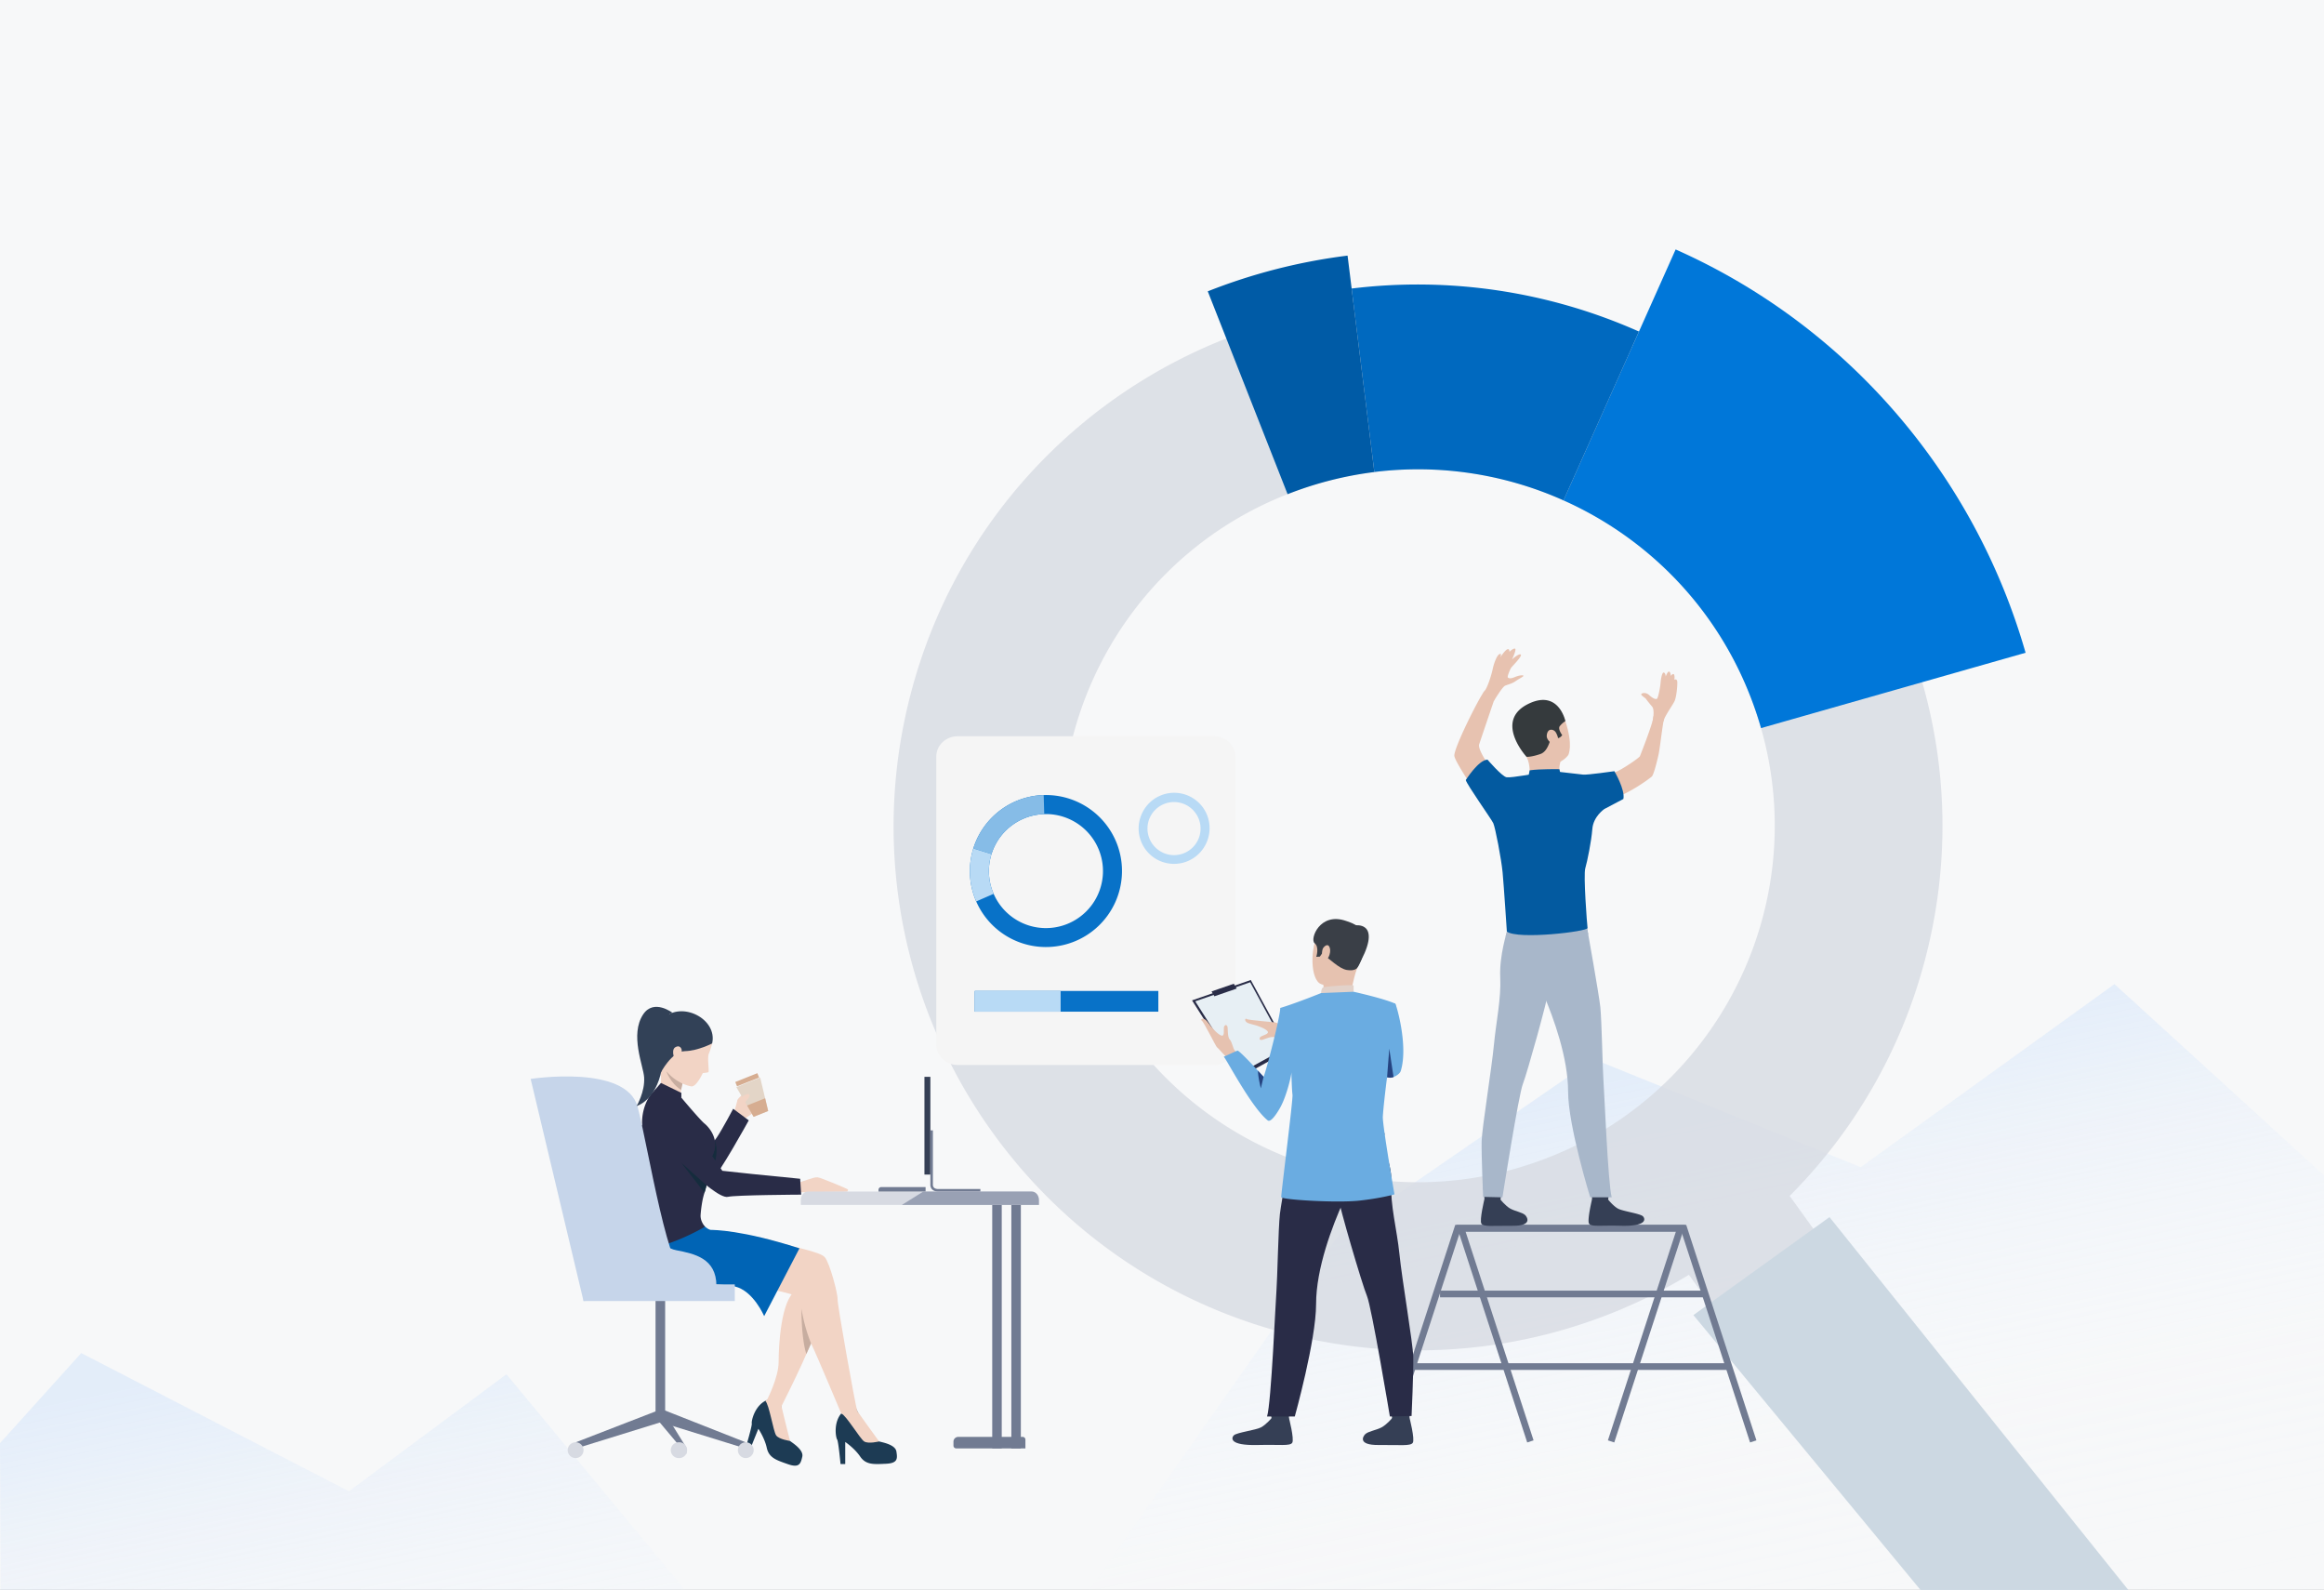 <svg width="848" height="580" viewBox="0 0 848 580" fill="none" xmlns="http://www.w3.org/2000/svg">
  <rect x="0" y="0" width="848" height="580" fill="#333333" stroke="none"/>
  <g clip-path="url(#a)">
    <path fill="#F7F8F9" d="M0 0h848v596H0z"/>
    <path d="m0 526.46 29.646-32.861 97.681 50.425 57.465-42.693 123.35 148.916 76.164-51.43 104.263-148.401 92.963-64.035 97.419 39.411L771.547 359 850 430.579V813H1.368L0 526.46Z" fill="url(#b)"/>
    <path opacity=".8" d="M701.43 248.963c0-.034-.018-.067-.028-.101-15.263-53.189-53.363-98.655-105.986-122.047a191.88 191.88 0 0 0-101.427-15.203.64.64 0 0 0-.062 0h-.036a190.682 190.682 0 0 0-46.421 11.853l-.086.034c-54.423 21.391-98.341 67.431-114.702 128.192-27.459 101.989 32.984 206.864 135.004 234.3 52.389 14.085 105.543 5.017 148.588-20.938l8.031 11.154 37.87-27.253-9.142-12.683a190.284 190.284 0 0 0 49.125-85.221c9.368-34.754 8.52-69.852-.728-102.087ZM561.341 423.625c-67.639 24.224-142.125-10.928-166.364-78.518-23.791-66.334 9.649-139.264 74.838-164.842a148.36 148.36 0 0 1 3.738-1.403 129.745 129.745 0 0 1 96.945 3.676c31.241 13.945 56.967 40.123 69.425 74.846a133.294 133.294 0 0 1 2.652 8.229c18.696 65.296-16.32 134.77-81.234 158.012Z" fill="#D7DAE2"/>
    <path d="m739.11 238.125-37.709 10.738-58.819 16.75a131.728 131.728 0 0 0-2.653-8.229c-12.455-34.733-38.18-60.898-69.424-74.845l24.902-55.724 2.629-5.865L611.419 91c63.432 28.194 109.33 83.015 127.691 147.125Z" fill="#0077D9"/>
    <path d="m598.038 120.95-2.622 5.865-24.907 55.724a129.927 129.927 0 0 0-69.025-10.354l-7.513-60.572-.777-6.355a198.45 198.45 0 0 1 104.844 15.692Z" fill="#0069BF"/>
    <path d="M501.486 172.202a130.646 130.646 0 0 0-27.92 6.668 129.71 129.71 0 0 0-3.738 1.403l-22.36-56.808-6.769-17.19a208.856 208.856 0 0 1 50.977-13.024h.039l1.487 12.004.777 6.355 7.507 60.592Z" fill="#005BA6"/>
    <path d="M790 596.737h-75.408L617.903 479.74l49.659-35.738L790 596.737Z" fill="#CCD8E2"/>
    <path d="M532.773 449.279h78.752l-24.819 76.168 2.321.756 25.861-79.362h-83.887l-25.614 78.606 2.321.756 25.065-76.924Z" fill="#717B92"/>
    <path d="m559.582 525.447-24.819-76.168h78.752l25.065 76.924 2.322-.756-25.615-78.606H531.4l25.861 79.362 2.321-.756Z" fill="#717B92"/>
    <path d="M621.841 470.823H525.45v2.439h96.391v-2.439Zm9.003 26.483H515.519v2.439h115.325v-2.439Z" fill="#717B92"/>
    <path d="M572.238 275.438s1.964-3.432-1.15-12.632c-3.013-8.899-13.434-8.092-16.747-2.392-3.313 5.7-2.194 9.241 2.684 15.679 4.877 6.438 13.19 2.288 15.213-.655Z" fill="#E7C2B0"/>
    <path d="M548.031 433.739s-.518 3.777-.58 4.344c-.062.567-5.738-.334-5.738-.334l-.458-4.497s6.066-.046 6.776.487Z" fill="#353F55"/>
    <path d="M547.504 437.603s1.798 2.276 3.536 3.27c1.738.994 4.471 1.385 5.499 2.412.741.741 2.702 3.935-4.517 3.883-7.22-.052-10.701.45-11.476-.777-.775-1.227 1.119-9.034 1.119-9.034s1.767.487 5.839.246Zm39.805-3.864s-.518 3.777-.58 4.344c-.062.567-5.738-.334-5.738-.334l-.459-4.497s6.067-.046 6.777.487Z" fill="#353F55"/>
    <path d="M586.79 437.605s1.798 2.275 3.536 3.269c1.738.994 8.137 1.812 9.165 2.835.744.74 1.977 3.727-8.183 3.448-7.217-.2-10.701.45-11.476-.777-.774-1.227 1.119-9.034 1.119-9.034a30.01 30.01 0 0 0 5.839.259Z" fill="#353F55"/>
    <path d="M549.941 339.651s-2.909 9.034-2.526 16.825c.383 7.792-1.503 16.308-2.275 24.433-.86 9.06-4.38 30.527-4.507 35.376-.127 4.848.547 20.335.547 20.335l7.043.169s5.919-37.519 7.45-41.347c1.531-3.829 9.134-31.12 9.388-34.185.254-3.065-15.12-21.606-15.12-21.606Z" fill="#A8B7CA"/>
    <path d="M579.148 338.711s4.277 23.882 4.788 28.647c.51 4.766.852 23.057 1.106 26.033.254 2.977 1.704 38.966 3.064 43.39h-7.857s-8.066-26.163-8.066-38.539c0-12.376-5.342-26.921-8.79-35.077-3.448-8.157-11.338-8.361-13.47-23.515.018 0 26.355-5.746 29.225-.939Z" fill="#A8B7CA"/>
    <path d="M569.389 277.87s-.886 2.575 0 4.416c.886 1.84-11.323.735-11.323.735s.554-3.8-1.036-6.927c-1.591-3.127 12.359 1.776 12.359 1.776Z" fill="#E7C2B0"/>
    <path d="M549.374 341.62s4.391 4.507 30.169-.704l-.391-2.206-29.309 1.103-.469 1.807Z" fill="#A8B7CA"/>
    <path d="M571.238 282.882s4.51.461 5.797.707c1.288.246 9.96-1.553 11.74-1.735 1.78-.181 9.365-5.376 9.611-5.989.246-.614 4.613-11.67 4.859-14.062.246-2.391 4.256-1.157 3.912.492-.643 3.081-1.469 10.562-1.922 12.731-.49 2.329-1.798 7.644-2.536 8.283-.739.64-7.567 5.845-14.248 8.053a56.899 56.899 0 0 0-11.719 5.454h-32.961s-12.818-18.309-13.095-21.068c-.277-2.759 8.953-21.091 10.795-23.39 1.842-2.299 4.502.751 4.502.751s-5.515 16.168-6.251 18.466c-.736 2.299 6.414 12.399 8.378 12.425 1.963.026 6.994-.613 9.242-.706 2.249-.094 4.601-1.072 4.601-1.072l9.295.66Z" fill="#E7C2B0"/>
    <path d="M585.43 295.113s-4.035 2.679-4.403 7.279c-.368 4.599-1.84 11.86-2.575 14.343-.736 2.482.642 20.504.826 21.793.184 1.289-25.5 4.346-29.446 1.294 0 0-1.103-16.826-1.554-21.609-.451-4.784-2.668-16.368-3.404-17.929-.735-1.56-9.662-14.076-10.03-15.725 0 0 4.619-7.357 7.932-7.447 0 0 5.261 6.161 6.976 6.438 1.715.276 12.23-1.652 12.23-1.668 0-.015 1.15 1.554 7.253-.276 0 0 7.266.817 8.447.97 1.43.181 11.38-1.247 11.38-1.247s3.992 6.73 3.293 10.134l-6.925 3.65Z" fill="#035AA0"/>
    <path d="M603.015 263.239s.901-4.26-.184-5.485c-.616-.696-2.101-2.539-2.238-2.811-.137-.272-1.728-1.185-1.728-1.625 0-.441 1.554-.982 2.914.258s2.205 1.525 2.746 1.388c.542-.137 1.321-4.639 1.391-5.757.07-1.118.498-4.064 1.197-3.862.7.202.666 1.491.666 1.491s.813-2.237 1.357-1.797c.544.44.474 1.525.474 1.525s1.016-1.253 1.296-.339a3.155 3.155 0 0 1 0 1.729s1.051-.577 1.119.847c.067 1.423-.306 5.588-1.052 7.079-.746 1.491-3.536 5.387-3.87 6.912-.334 1.524-4.088.447-4.088.447Zm-57.941-7.484s3.068-5.149 4.109-5.609c1.041-.461 2.515-.72 3.805-1.641 1.29-.922 2.99-1.686 2.899-1.991-.091-.306-1.611-.184-3.238.518-1.627.701-2.331.365-2.492 0-.161-.365.868-2.967 1.357-3.578.49-.611 3.99-4.141 3.407-4.659-.583-.518-2.85 1.408-3.223 1.812 0 0 1.814-3.8 1.106-3.984-.707-.184-2.025 1.165-2.025 1.165s.152-3.249-3.345 2.024c0 0 .739-1.747-.336-1.165-1.075.583-2.117 3.86-2.454 5.517-.336 1.656-1.867 6.926-3.173 8.2-1.305 1.274 3.603 3.391 3.603 3.391Z" fill="#E7C2B0"/>
    <path d="M557.027 276.094s1.613.143 5.051-1.035c3.437-1.178 3.691-7.189 4.435-6.472 1.515 1.45 2.945.448 3.518-.409 0 0-1.676-2.208-.899-3.269a8.189 8.189 0 0 1 2.054-1.848s-2.414-11.649-13.411-6.337c-12.895 6.21-.748 19.37-.748 19.37Z" fill="#353A3D"/>
    <path d="m569.39 282.285-.388-1.682s-7.018-.143-10.846.411l-.405 2.011s4.904 2.221 11.639-.74Z" fill="#035AA0"/>
    <path d="M567.656 267.102c-.637-1.059-2.997-1.771-3.271 1.226-.215 2.33 4.212 4.864 4.253 2.698.042-2.167-.564-3.218-.982-3.924Z" fill="#E7C2B0"/>
    <path d="M442.963 268.585h-93.525c-4.306 0-7.797 3.303-7.797 7.377V381.13c0 4.074 3.491 7.377 7.797 7.377h93.525c4.306 0 7.797-3.303 7.797-7.377V275.962c0-4.074-3.491-7.377-7.797-7.377Z" fill="#F5F5F5" style="mix-blend-mode:hard-light"/>
    <path d="M407.791 308.427a27.731 27.731 0 0 0-14.265-15.732 27.768 27.768 0 0 0-21.219-1.045 27.741 27.741 0 0 0-18.377 24.752 27.717 27.717 0 0 0 2.272 12.435 27.75 27.75 0 0 0 14.859 14.547 27.78 27.78 0 0 0 20.801.146 27.75 27.75 0 0 0 15.062-14.335 27.718 27.718 0 0 0 .867-20.768Zm-19.128 28.921a20.803 20.803 0 0 1-15.277-.487 20.777 20.777 0 0 1-10.814-10.794 22.503 22.503 0 0 1-.518-1.294 20.78 20.78 0 0 1 5.621-22.415 20.818 20.818 0 0 1 22.875-3.387 20.808 20.808 0 0 1 8.952 8.109 20.778 20.778 0 0 1-1.138 23.08 20.814 20.814 0 0 1-9.706 7.191l.005-.003Z" fill="#0872C8"/>
    <path d="m361.79 311.569-6.631-2.071a27.773 27.773 0 0 1 9.724-13.828 27.81 27.81 0 0 1 15.944-5.638l.208 6.94a20.86 20.86 0 0 0-11.954 4.227 20.833 20.833 0 0 0-7.291 10.367v.003Z" fill="#86BCE7"/>
    <path d="m362.575 326.067-6.37 2.77a28.763 28.763 0 0 1-.684-1.729 27.59 27.59 0 0 1-.362-17.603l6.631 2.071a20.703 20.703 0 0 0 .259 13.202c.168.435.343.864.526 1.289Zm77.488-18.294a12.917 12.917 0 0 0 .574-9.933 12.91 12.91 0 0 0-6.665-7.391 12.935 12.935 0 0 0-14.283 2.178 12.907 12.907 0 0 0-2.984 4.105 12.899 12.899 0 0 0-.236 10.463 12.916 12.916 0 0 0 6.796 6.882 12.929 12.929 0 0 0 9.673.237 12.916 12.916 0 0 0 7.125-6.541Zm-15.818 3.23a9.676 9.676 0 0 1-5.515-9.529 9.53 9.53 0 0 1 .901-3.347 9.687 9.687 0 0 1 17.874.882 9.669 9.669 0 0 1-2.616 10.431 9.69 9.69 0 0 1-10.644 1.578v-.015Z" fill="#B8DAF5"/>
    <path d="M422.67 361.498h-66.984v7.562h66.984v-7.562Z" fill="#0872C8"/>
    <path d="M387.017 361.498h-31.331v7.562h31.331v-7.562Z" fill="#B8DAF5"/>
    <path d="m470.328 383.117-17.649 9.697-17.724-27.873 21.436-7.44 13.937 25.616Z" fill="#292C47"/>
    <path d="m469.213 382.281-16.504 9.065-16.577-26.064 20.048-6.958 13.033 23.957Z" fill="#E7EFF4"/>
    <path d="M475.257 377.406s-3.072-1.467-4.422-2.236c-1.349-.769-4.815-1.812-5.095-2.071-.28-.259-10.284-.867-10.88-1.39-.596-.523-1.197 1.227 1.396 1.794s6.199 1.954 6.396 2.966c.197 1.012-2.66 1.253-2.951 2.087-.29.833.081.647.49.825.409.179 3.404-1.475 4.717-1.007 1.314.469 3.329-.181 4.337.166 1.007.347 5.911 1.993 5.911 1.993l.101-3.127Zm-23.437 11.911s-2.591-2.33-3.831-3.293c-1.241-.963-3.591-3.828-3.938-3.994-.347-.165-4.821-9.344-5.549-9.712-.728-.368.689-1.605 2.233.616s4.259 5.076 5.29 4.869c1.031-.207.145-2.995.819-3.593.673-.598.639-.176.968.14.329.316-.067 3.779.889 4.835.956 1.057 1.124 3.202 1.842 4.018.717.815 4.181 4.791 4.181 4.791l-2.904 1.323Z" fill="#E6C2B0"/>
    <path d="M507.404 513.376s.557 3.882.627 4.452c.07.569 6.217-.342 6.217-.342l.497-4.61s-6.574-.047-7.341.5Z" fill="#353F55"/>
    <path d="M507.965 517.346s-1.946 2.33-3.829 3.349c-1.883 1.02-4.839 1.422-5.958 2.475-.803.759-2.925 4.03 4.888 3.966 7.813-.065 11.585.461 12.434-.795.85-1.255-1.212-9.257-1.212-9.257s-1.855.655-6.323.262Zm-44.561-3.97s.559 3.882.629 4.452c.07.569 6.217-.342 6.217-.342l.498-4.61s-6.578-.047-7.344.5Z" fill="#353F55"/>
    <path d="M463.965 517.345s-1.945 2.33-3.826 3.35-8.808 1.853-9.919 2.907c-.803.758-2.14 3.818 8.857 3.533 7.813-.204 11.584.461 12.434-.794.85-1.256-1.228-9.254-1.228-9.254s-1.741.698-6.318.258Z" fill="#353F55"/>
    <path d="M502.32 413.879s5.769 9.161 5.339 17.442c-.43 8.281 2.09 17.32 2.958 25.968.966 9.645 4.922 32.474 5.064 37.63.143 5.157-.614 21.63-.614 21.63l-7.916.181s-6.647-39.91-8.37-43.982c-1.722-4.072-10.261-33.105-10.545-36.361-.285-3.257 14.084-22.508 14.084-22.508Z" fill="#292C47"/>
    <path d="M471.942 415.121s-4.349 22.694-4.922 27.763c-.572 5.068-.958 24.524-1.243 27.697-.285 3.174-1.914 41.448-3.445 46.154h10.121s7.771-27.83 7.771-40.995 6.002-28.627 9.877-37.314c3.876-8.687 12.74-8.892 15.123-25.01-.005-.006-30.059-3.407-33.282 1.705Z" fill="#292C47"/>
    <path d="M492.689 336.868s-7.746-2.892-11.315 3c-3.57 5.891-3.228 17.682.676 19.134 3.904 1.453 9.768.692 11.766-2.995 1.997-3.686 3.802-9.015 3.717-12.577-.086-3.562-2.811-5.535-4.844-6.562Z" fill="#E6C2B0"/>
    <path d="M482.888 359.27s.322 2.089-.212 3.119c-.534 1.031 10.035 1.057 10.035 1.057s.858-5.599 2.482-10.331c1.624-4.732-12.305 6.155-12.305 6.155Z" fill="#E6C2B0"/>
    <path d="M495.196 353.116s-.728 1.204-3.705.738c-2.976-.466-6.608-4.424-7.851-4.859-1.244-.435-1.254-1.164-1.254-1.164l-.777 1.136-1.319.083s1.202-3.539-.614-4.983c-1.816-1.445 1.886-11.46 11.432-8.126 0 0 7.334 2.019 7.067 6.187-.267 4.167-1.337 8.915-2.979 10.988Z" fill="#3A3F47"/>
    <path d="M482.049 362.267s.033-1.967.927-2.156c.894-.189 9.844-1.036 10.94-.619v2.283s-2.109 1.294-11.867.492Z" fill="#E2D2CA"/>
    <path d="M482.582 346.316c.166-.699 1.946-2.697 2.627-.559.681 2.138-1.036 5.016-1.984 4.768-.948-.249-1.068-2.438-.643-4.209Z" fill="#E6C2B0"/>
    <path d="M449.753 383.341h.016c-.062.025-.08.028-.016 0Z" fill="#323657"/>
    <path d="M508.824 435.701s-4.748 1.398-12.849 2.291c-8.1.893-28.334-.323-28.461-1.278-.127-.956 4.352-35.603 4.098-37.387-.254-1.783-.391-8.141-.391-8.141-.101 1.742-1.876 8.856-4.021 12.736-.777 1.4-3.367 5.793-4.624 4.794-6.064-4.836-15.452-23.062-16.045-23.217.5-.217 4.448-2.035 5.002-2.218.485-.161 4.86 4.465 7.513 7.333a300.53 300.53 0 0 1 2.02 2.208c.764-1.721 3.552-12.557 4.404-16.308 1.953-8.459 1.653-8.801 1.653-8.801 5.927-1.791 14.918-5.436 14.918-5.436l11.867-.484s10.88 2.395 15.18 4.331c.409.184.409 9.709 1.526 12.207l-3.557 7.507s-2.054 14.851-2.479 21.454c-.186 3.013 4.246 28.409 4.246 28.409Z" fill="#6AACE1"/>
    <path d="M511.118 390.685c-.309 1-1.715 1.846-2.63 2.214a3.394 3.394 0 0 1-1.901.191l-.464-.085-8.131-1.509s-1.78-20.476 11.108-25.384c.341.112 4.864 15.405 2.018 24.573Z" fill="#6AACE1"/>
    <path d="M508.49 392.899a3.395 3.395 0 0 1-1.901.192l-.464-.086.803-10.465 1.562 10.359Zm-47.426-.078-.995 4.207s-1.078-4.222-1.036-6.415a227.015 227.015 0 0 1 2.031 2.208Z" fill="#254380"/>
    <path d="M494.891 337.56s10.149-1.271.173 15.671l-.173-15.671Z" fill="#3A3F47"/>
    <path d="m443.117 363.443-1.034-1.771 8.126-2.8 1.031 1.762-8.123 2.809Z" fill="#292C47"/>
    <path d="M288.662 430.819c.966.199 1.944.342 2.927.427.948.031 5.329-1.954 6.735-1.765 1.407.189 10.549 4.071 10.963 4.354.415.282-.194.908-.194.908l-20.998.259.567-4.183Z" fill="#F2D4C5"/>
    <path d="M242.706 473.342h-3.507v44.253h3.507v-44.253Z" fill="#717B92"/>
    <path d="M284.997 512.377c.061 1.432.286 2.852.671 4.232.464 1.673 1.402 8.139 2.591 9.045 1.189.906 5.046 3.303 4.481 5.765-.565 2.461-1.036 4.183-5.204 2.723-4.168-1.46-6.943-2.294-7.743-5.954-.8-3.66-3.075-6.971-3.075-6.971l-3.007 7.473-1.586-.637s2.399-8.073 2.192-8.801c-.207-.727 1.098-7.134 6.131-8.72 5.034-1.587 4.549 1.845 4.549 1.845Zm27.792 2.355a18.779 18.779 0 0 0 2.202 3.679c1.054 1.377 4.339 7.03 5.784 7.424 1.446.393 5.917 1.183 6.311 3.678.394 2.495.59 4.269-3.813 4.465-4.404.197-7.298.461-9.401-2.627-2.103-3.088-5.456-5.32-5.456-5.32v8.051h-1.714s-.778-8.384-1.249-8.975c-.471-.59-1.642-7.028 2.432-10.38 4.075-3.352 4.904.005 4.904.005Z" fill="#1D3B54"/>
    <path d="M268.002 405.275s.979-3.468 1.075-3.921c.096-.453 1.021-1.351 2.176-2.289 1.155-.937 3.132-1.692 3.368-1.615a1.295 1.295 0 0 1 .93.559c.252.348.411.754.461 1.181 0 0 .798.406.805 1.227a1.32 1.32 0 0 1 .591 1.348s.705.427.544 1.095c-.43.409-.823.855-1.173 1.333-.26.435-2.306 2.177-4.534 3.547 0 0-2.836 2.091-4.243-2.465Z" fill="#F2D4C5"/>
    <path d="M233.683 411.239c1.386-2.239 3.231-3.246 9.093.805s4.484 3.256 5.888 4.54c1.404 1.284 7.554 4.496 7.554 4.496s3.593-3.567 5.315-6.103c1.943-2.848 5.997-10.492 5.997-10.492l5.684 4.227s-11.043 20.007-13.351 21.485c-2.308 1.478-9.256-.994-12.872-2.518-3.617-1.525-7.451-3.495-9.101-3.904-1.65-.409-7.815-6.697-4.207-12.536Z" fill="#292C47"/>
    <path d="M261.011 423.39s1.156-4.178-.207-7.416c0 0 .518 3.365-.95 5.733-1.063 1.724 1.157 1.683 1.157 1.683Z" fill="#152C3D"/>
    <path d="m304.94 469.886-8.987 20.19c-.627 1.416-1.215 2.736-1.728 3.883-.598 1.351-1.095 2.467-1.44 3.241-2.38 5.353-8.24 17.03-8.24 17.03s-4.404.168-4.663-3.572c0 0 4.228-8.105 4.228-13.797s.777-22.471 6.217-26.098c6.631-4.413 10.934-5.252 14.613-.877Z" fill="#F2D4C5"/>
    <path d="M256.464 447.483s1.106 1.102 2.041 1.358c.935.257 16.579 1.445 23.817 3.826 7.237 2.382 16.838 3.909 18.63 5.954 1.793 2.045 4.764 13.261 4.679 15.386-.086 2.126 6.354 37.938 7.157 40.731.425 1.483-5.823.917-5.823.917s-8.88-21.162-10.777-25.073c-3.484-7.181-3.657-15.979-4.934-17.343-1.277-1.365-15.481-4.419-23.646-4.419-8.165 0-26.456.681-28.412-.425-1.956-1.105-14.206-9.181-9.103-19.975 5.103-10.795 26.371-.937 26.371-.937Z" fill="#F2D4C5"/>
    <path d="m291.712 455.39-12.882 24.739s-3.901-9.244-10.709-10.833c-6.808-1.59-33.981-.738-33.981-.738s-12.471-15.757-1.785-24.04c10.685-8.283 23.148 1.294 23.148 1.294s2.575 2.791 3.821 2.848c1.246.057 11.18-.065 32.388 6.73Z" fill="#0064B5"/>
    <path d="M320.773 525.835s-3.945.986-5.455 0c-1.511-.986-6.653-9.668-8.355-10.186 0 0 1.648-3.347 5.824-.917 0 0 6.864 9.658 7.986 11.103Zm-32.512-.181s-4.028-.556-5.062-2.034c-1.033-1.478-2.564-11.447-3.95-12.565 0 0 2.78-2.488 5.746 1.323 0 0 2.769 11.519 3.266 13.276Zm-38.8-132.055s-.243.776-.518 1.957c-.142.597-.29 1.294-.422 2.034-.357 2.053-.567 4.45-.036 6.047 0 0-4.368 1.512-7.818-4.659 0 0 1.482-6.645-.443-10.676-1.925-4.03 9.237 5.297 9.237 5.297Z" fill="#F2D4C5"/>
    <path d="M249.047 395.268c-.14.598-.391 1.582-.518 2.33-4.054-2.573-5.422-6.904-5.422-6.904 2.313 2.087 5.94 4.574 5.94 4.574Z" fill="#C7ADA0"/>
    <path d="M260.785 419.127c-.92 4.256-3.339 4.481-3.192 7.626.148 3.145 1.086 3.414-.541 8.371a24.584 24.584 0 0 0-.811 3.301 36.964 36.964 0 0 0-.275 1.719 42.966 42.966 0 0 0-.321 3.018c-.191 2.446 1.611 4.336 1.611 4.336s-15.923 9.531-26.852 8.195c0 0 2.829-11.887 4.388-15.971 1.559-4.085 1.088-22.95-.06-26.999-1.691-5.974 1.689-14.933 6.311-16.098l7.165 3.316s7.22 8.612 8.839 9.914c1.619 1.302 4.67 4.954 3.738 9.272Z" fill="#292C47"/>
    <path d="M237.095 401.685c2.023-1.686 4.952-4.567 9.224 1.133s7.38 9.379 8.303 11.041c.922 1.661 8.952 13.245 8.952 13.245s7.86.841 10.909 1.173c3.849.416 17.485 1.739 17.485 1.739l.381 5.793s-24.055.125-26.713.795c-2.658.671-10.103-6.018-13.045-8.612-2.943-2.594-11.214-12.034-12.652-12.943-1.438-.908-8.121-8.972-2.844-13.364Z" fill="#292C47"/>
    <path d="M295.95 490.077c-.627 1.416-1.215 2.736-1.728 3.883-1.927-6.195-1.769-16.549-1.769-16.549a59.077 59.077 0 0 0 3.497 12.666Z" fill="#C7ADA0"/>
    <path d="M268.117 468.551h-55.185v6.07h55.185v-6.07Z" fill="#C6D5EA"/>
    <path d="M241.65 449.192s-1.391 5.623 5.157 6.899c6.549 1.276 14.608 2.909 14.608 13.007h-22.718l2.953-19.906Z" fill="#C6D5EA"/>
    <path d="m212.922 474.617-19.293-81.022s34.878-5.436 39.033 10.207c4.155 15.642 10.991 62.14 19.301 65.016 8.31 2.876-39.041 5.799-39.041 5.799Z" fill="#C6D5EA"/>
    <path d="M257.791 432.42s-.354 1.485-.733 2.718l-8.486-10.999 9.219 8.281Z" fill="#152C3D"/>
    <path d="M248.618 400.432v-1.752l-7.445-3.624-2.578 2.974 10.023 2.402Z" fill="#292C47"/>
    <path d="m210.05 526.163.73 2.055 30.871-9.559-1.48-4.157-30.121 11.661Z" fill="#717B92"/>
    <path d="m272.127 526.164-.731 2.055-30.868-9.559 1.355-4.419 30.244 11.923Z" fill="#717B92"/>
    <path d="M250.377 527.999v2.387l-9.849-11.726 1.355-4.419 8.494 13.758Z" fill="#717B92"/>
    <path d="M272.129 531.905a2.885 2.885 0 1 0-2.886-2.884 2.885 2.885 0 0 0 2.886 2.884Z" fill="#D7DAE2"/>
    <path d="m277.386 393.096 1.798 7.556 1.106 4.644-5.302 2.117-2.402-4.124-3.909-6.714 8.709-3.479Z" fill="#E3D5C7"/>
    <path d="m279.187 400.652 1.107 4.644-5.303 2.118-2.402-4.124 6.598-2.638Zm-2.833-9.161-8.061 3.22.635 1.586 8.06-3.219-.634-1.587Z" fill="#D6AD91"/>
    <path d="M247.74 531.905a2.885 2.885 0 1 0 0-5.767 2.885 2.885 0 1 0 0 5.767Zm-34.814-2.884a2.88 2.88 0 0 1-1.781 2.664 2.887 2.887 0 0 1-3.935-2.101 2.888 2.888 0 0 1 1.227-2.96 2.888 2.888 0 0 1 4.27 1.293c.145.35.219.726.219 1.104Z" fill="#D7DAE2"/>
    <path d="M269.116 401.39s1.92-1.734 3.386-2.221c.329-.111.671-.157.899.109.228.267.129.932-.663 1.727-.793.794-1.454 2.182-1.454 2.182s-1.054.577-2.168-1.797Z" fill="#F2D4C5"/>
    <path d="M244.972 369.64c-3.285.732-1.327 8.977-3.531 20.506-2.205 11.53-9.155 13.329-9.155 13.329s3.088-5.11 2.751-10.455c-.259-4.178-5.328-15.571-.324-23.018 3.868-5.754 10.681-.53 10.681-.53l-.422.168Z" fill="#324157"/>
    <path d="M250.437 370.31c2.958.197 9.31 2.43 9.416 10.333a24.317 24.317 0 0 1-1.181 3.666c-.699 1.589.218 6.624-.197 6.821-.414.196-2.031.323-2.031.323s-2.331 5.118-4.191 4.856c-1.86-.261-8.761-2.534-11.326-9.531-2.564-6.997-2.432-17.263 9.51-16.468Z" fill="#F2D4C5"/>
    <path d="M259.851 380.643s-5.152 2.702-9.965 2.811c-4.813.109-8.761 7.823-8.761 7.823s-5.828-13.067.847-19.699c6.676-6.632 19.957.114 17.879 9.065Z" fill="#324157"/>
    <path d="M248.762 383.409c.081-.919-.777-2.413-2.429-1.333-1.653 1.079-.13 5.671 1.152 5.386 1.283-.284 1.189-3.103 1.277-4.053Z" fill="#F2D4C5"/>
    <path d="M292.205 437.746v1.812h86.879v-1.812c0-1.695-1.143-3.072-2.549-3.072h-81.778c-1.41.008-2.552 1.377-2.552 3.072Z" fill="#D7DAE2"/>
    <path d="M374.16 528.375h-25.252a1 1 0 0 1-1-1v-1.452a1.745 1.745 0 0 1 1.746-1.744h23.508a1 1 0 0 1 1 1v3.193c0 .002-.001.003-.002.003Z" fill="#717B92"/>
    <path d="M369.027 528.375h3.468v-88.806h-3.468v88.806Zm-6.972 0h3.468v-88.806h-3.468v88.806Z" fill="#717B92"/>
    <path d="M339.48 392.829h-2.16v35.652h2.16v-35.652Z" fill="#353F55"/>
    <path d="M342.448 434.681h15.283v-.926h-15.283c-.798 0-1.371-.189-1.705-.562a1.508 1.508 0 0 1-.339-1.061v-19.785h-.925v19.707a2.429 2.429 0 0 0 .559 1.742c.513.58 1.322.885 2.41.885Zm-4.702-.007h-17.198v-.614a1.004 1.004 0 0 1 1-1.014h16.19v1.62l.008.008Z" fill="#717B92"/>
    <path d="M329.069 439.569h50.014v-1.812c0-1.696-1.174-3.073-2.624-3.073H336.9l-7.831 4.885Z" fill="#99A1B4"/>
  </g>
  <defs>
    <linearGradient id="b" x1="372.155" y1="376.846" x2="467.659" y2="838.65" gradientUnits="userSpaceOnUse">
      <stop offset=".13" stop-color="#B7D4FB" stop-opacity=".3"/>
      <stop offset=".17" stop-color="#BFD9FB" stop-opacity=".27"/>
      <stop offset=".3" stop-color="#DBE9FD" stop-opacity=".15"/>
      <stop offset=".43" stop-color="#EFF5FE" stop-opacity=".07"/>
      <stop offset=".56" stop-color="#FBFDFF" stop-opacity=".02"/>
      <stop offset=".68" stop-color="#fff" stop-opacity="0"/>
    </linearGradient>
    <clipPath id="a">
      <path fill="#fff" d="M0 0h848v580H0z"/>
    </clipPath>
  </defs>
</svg>

